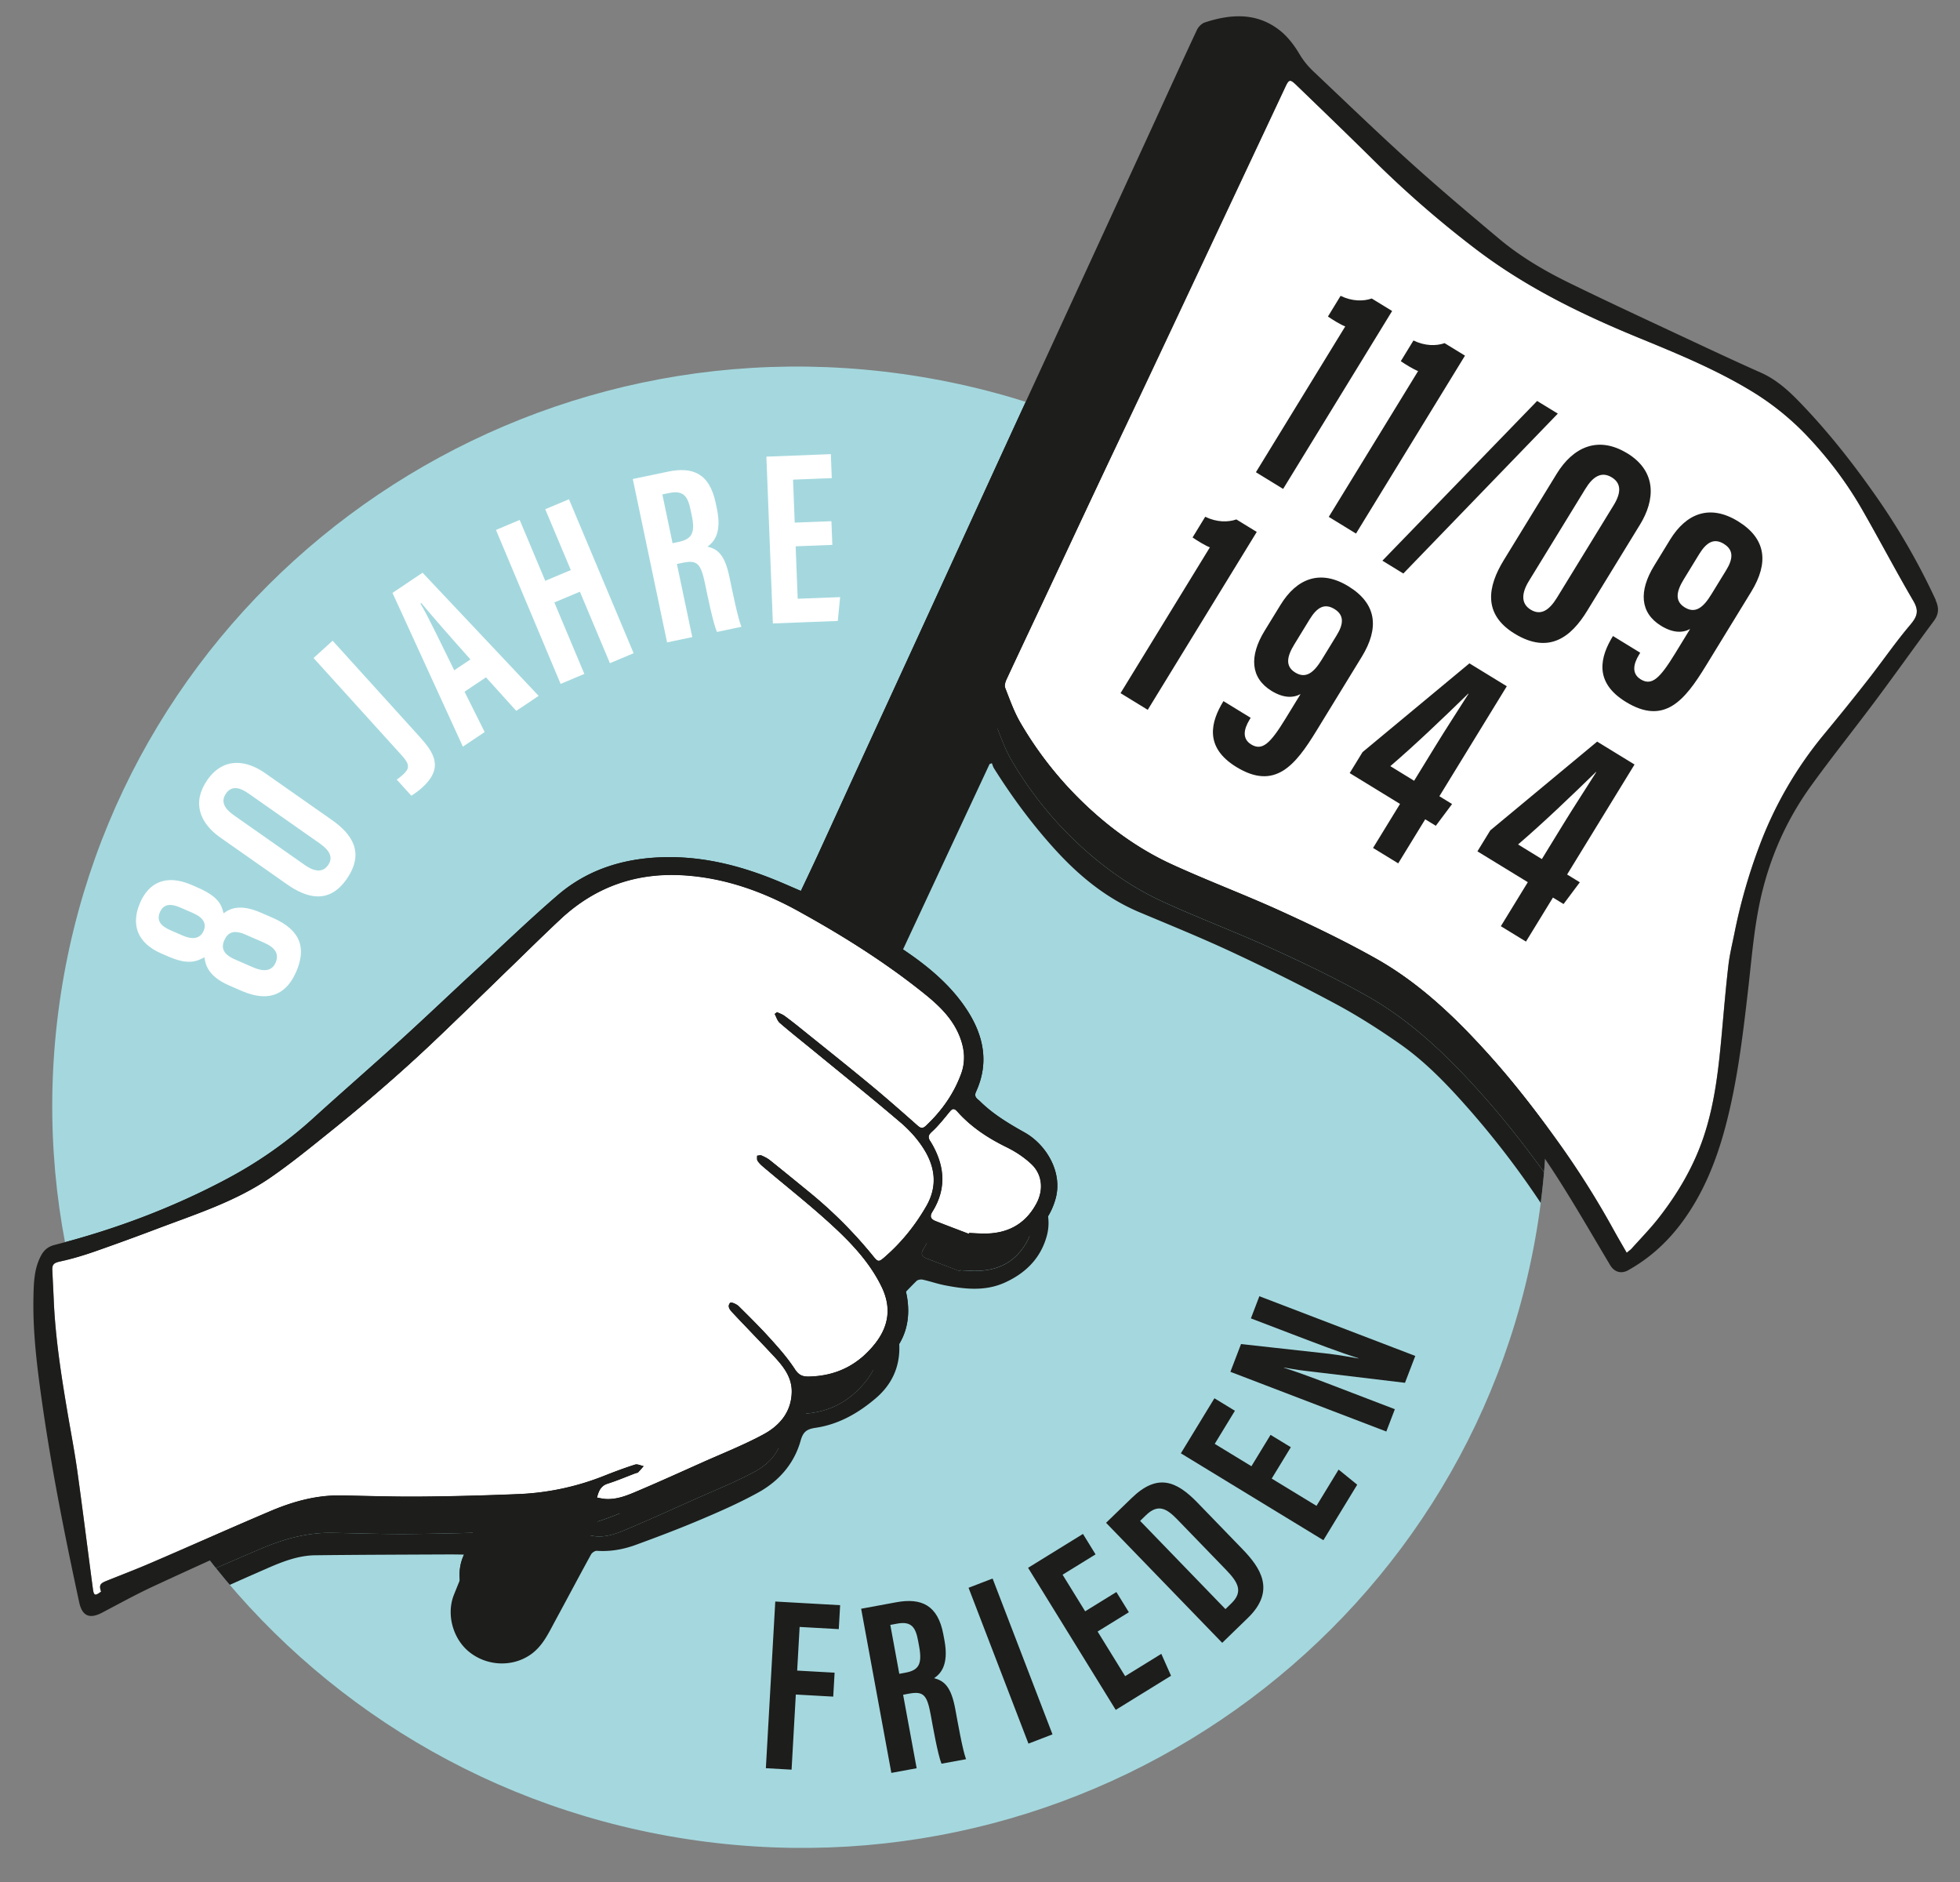 <svg xmlns="http://www.w3.org/2000/svg" xml:space="preserve" style="fill-rule:evenodd;clip-rule:evenodd;stroke-linejoin:round;stroke-miterlimit:2" viewBox="0 0 375 360">
  <rect x="0" y="0" width="375" height="360" fill="#808080" stroke="none"/>
  <path d="M133.26 352.06c78.2 10.99 150.42-42.9 161.31-120.36 10.89-77.47-43.68-149.17-121.88-160.16-78.2-10.99-150.42 42.9-161.31 120.36C.49 269.36 55.06 341.07 133.26 352.06Z" style="fill:#a4d8de;fill-rule:nonzero"/>
  <clipPath id="a">
    <path d="M133.26 352.06c78.2 10.99 150.42-42.9 161.31-120.36 10.89-77.47-43.68-149.17-121.88-160.16-78.2-10.99-150.42 42.9-161.31 120.36C.49 269.36 55.06 341.07 133.26 352.06Z"/>
  </clipPath>
  <g clip-path="url(#a)">
    <path d="M309.51 246.78c-.89-1.55-1.73-2.98-2.53-4.43-3.18-5.77-6.68-11.32-10.52-16.68-4.08-5.7-8.36-11.25-13.04-16.47-6.47-7.22-13.42-13.94-21.92-18.72-5.89-3.31-12-6.25-18.15-9.05-6.86-3.13-13.94-5.78-20.8-8.92-5.62-2.57-10.7-6.07-15.29-10.21a70.352 70.352 0 0 1-13.74-16.89c-1.23-2.1-2.04-4.44-2.94-6.72-.18-.45.06-1.15.29-1.65 2.41-5.18 4.86-10.35 7.29-15.52 3.45-7.35 6.89-14.71 10.36-22.06 3.37-7.14 6.77-14.26 10.13-21.4 6.38-13.54 12.75-27.09 19.12-40.64 2.14-4.54 4.27-9.08 6.4-13.62.7-1.49.89-1.57 2.12-.39 4.98 4.81 9.97 9.61 14.89 14.48 6.18 6.11 12.72 11.79 19.65 17.04 9.6 7.28 20.31 12.46 31.39 16.99 7.19 2.94 14.38 5.93 21.06 9.97 3.95 2.39 7.52 5.25 10.71 8.6 4.04 4.26 7.57 8.91 10.49 13.99 3.36 5.84 6.48 11.81 9.88 17.62 1.12 1.91.72 3-.62 4.58-2.84 3.35-5.33 6.99-8.04 10.45-2.78 3.56-5.62 7.07-8.5 10.55a74.185 74.185 0 0 0-12.28 21.2c-2.04 5.4-3.63 10.93-4.77 16.59-.42 2.1-.94 4.18-1.19 6.3-.5 4.29-.86 8.59-1.25 12.89-.62 6.8-1.33 13.58-3.54 20.09-1.92 5.66-4.93 10.74-8.6 15.43-1.58 2.01-3.38 3.85-5.09 5.76-.25.28-.57.49-.98.84h.01Zm-163.02-45.67c.32.58.51 1.32.98 1.72 2.12 1.83 4.32 3.56 6.49 5.34 5.57 4.57 11.19 9.07 16.67 13.75 1.72 1.47 3.3 3.24 4.49 5.16 2.11 3.44 2.54 7.06.37 10.82-2.15 3.72-4.79 6.98-8.03 9.78-1.06.92-1.22.85-2.12-.27a84.755 84.755 0 0 0-12.19-12.21c-2.5-2.04-5-4.09-7.53-6.11-.48-.38-1.05-.67-1.61-.91-.24-.1-.58.01-.88.03.02.33-.07.72.09.97.26.42.63.79 1.01 1.11 4.54 3.85 9.24 7.52 13.6 11.57 3.58 3.33 6.95 6.95 9.13 11.45 1.89 3.9 1.41 7.5-1.29 10.9-3.25 4.08-7.43 6.14-12.62 6.25-1.17.02-1.91-.26-2.64-1.38-1.32-2.04-2.95-3.91-4.59-5.72-1.98-2.2-4.08-4.29-6.19-6.36-.4-.39-1.43-.82-1.6-.66-.68.68-.09 1.38.41 1.91 2.61 2.78 5.28 5.51 7.88 8.3 1.82 1.95 3.51 4.03 3.45 6.91-.08 3.81-2.32 6.4-5.39 8.06-3.76 2.03-7.76 3.61-11.66 5.36-4.09 1.83-8.17 3.68-12.29 5.43-2 .85-4.02 1.73-6.28 1.58-.52-.04-1.03-.16-1.62-.25.33-1.28.73-2.25 2.07-2.67 1.81-.57 3.57-1.33 5.35-2.01.15-.05.34-.05.44-.15.37-.39.72-.8 1.07-1.2-.56-.11-1.18-.45-1.66-.3-2.04.65-4.04 1.41-6.03 2.19a49.69 49.69 0 0 1-16.26 3.45c-6.3.26-12.6.42-18.9.48-5.02.05-10.04-.13-15.06-.22-4.77-.08-9.26 1.18-13.58 3.02-7.63 3.24-15.2 6.62-22.82 9.9-2.82 1.22-5.7 2.31-8.55 3.45-1.17.47-1.37.85-.96 2.03-1.15.87-1.39.81-1.57-.56-1-7.48-1.93-14.98-2.97-22.46-.54-3.85-1.28-7.67-1.93-11.51-1.19-7.06-2.29-14.14-2.59-21.31-.08-1.9-.19-3.81-.27-5.71-.05-1.13.45-1.37 1.57-1.61 2.16-.47 4.3-1.11 6.39-1.83 4.15-1.45 8.29-2.96 12.4-4.52 7.32-2.76 14.82-5.17 21.34-9.65 3.88-2.67 7.54-5.65 11.21-8.6 3.58-2.87 7.11-5.82 10.58-8.84 3.23-2.81 6.41-5.68 9.51-8.62 4.97-4.72 9.86-9.52 14.78-14.28 3.16-3.06 6.29-6.16 9.5-9.15 6.72-6.25 14.66-8.98 23.84-8.33 7.79.55 14.92 3.14 21.65 6.85 8.46 4.66 16.64 9.79 24.18 15.87 2.84 2.29 5.42 4.8 6.74 8.35.84 2.27 1.02 4.56.18 6.85-1.42 3.87-3.75 7.14-6.75 9.95-.55.52-.94.53-1.56-.02-3.05-2.71-6.13-5.41-9.28-8.01-4.32-3.57-8.71-7.06-13.08-10.58a82.881 82.881 0 0 0-3.14-2.43c-.42-.31-.95-.47-1.42-.7-.15.12-.31.24-.46.36v-.01Z" style="fill:#1d1d1b;fill-rule:nonzero"/>
    <path d="M183.62 243.16c-2.14-.82-4.28-1.62-6.4-2.46-.83-.33-1.12-.86-.57-1.73 2.87-4.59 2.34-9.1-.38-13.53-.46-.76-.41-1.15.31-1.81 1.26-1.14 2.32-2.51 3.41-3.83.53-.65.86-.68 1.45-.02 2.62 2.96 5.85 5.07 9.39 6.8 1.72.84 3.39 1.94 4.78 3.25 2.11 1.99 2.33 4.96.96 7.52-2.18 4.06-5.67 5.81-10.17 5.75-.89-.01-1.78-.08-2.68-.12-.03.05-.06.11-.09.16l-.01.02Z" style="fill:#1d1d1b;fill-rule:nonzero"/>
    <path d="M368.65 121.94c-3.15-6.8-6.85-13.27-11.13-19.43-4.54-6.53-9.43-12.78-14.97-18.49-2.17-2.24-4.48-4.31-7.39-5.6-4.3-1.91-8.56-3.9-12.82-5.89-7.95-3.73-15.93-7.41-23.82-11.27-4.72-2.31-9.27-4.98-13.32-8.36-5.82-4.87-11.61-9.78-17.25-14.86-6.23-5.63-12.28-11.48-18.39-17.25-1.03-.98-1.91-2.05-2.66-3.32-.99-1.67-2.25-3.33-3.76-4.52-4.39-3.44-9.34-3.14-14.32-1.51-.61.2-1.25.85-1.53 1.46-2.97 6.34-5.86 12.71-8.78 19.07-5.83 12.68-11.66 25.36-17.5 38.03-3.28 7.14-6.58 14.26-9.86 21.4-5.58 12.15-11.14 24.32-16.72 36.47-3.81 8.3-7.64 16.6-11.45 24.9-2.72 5.93-5.43 11.88-8.16 17.81-1.07 2.32-2.17 4.62-3.29 6.99-1.47-.63-2.85-1.24-4.24-1.82-6.78-2.83-13.79-4.69-21.19-4.64-7.83.05-15.07 2.1-21.08 7.26-5.4 4.64-10.53 9.6-15.76 14.43-4.71 4.36-9.36 8.79-14.11 13.11-5.62 5.11-11.35 10.09-16.97 15.19-4.99 4.53-10.46 8.35-16.39 11.51-10.49 5.59-21.55 9.73-33.06 12.68-1.15.3-1.93.89-2.5 1.9-1.41 2.52-1.47 5.3-1.53 8.06-.14 6.43.62 12.81 1.51 19.16 1.84 13.18 4.43 26.22 7.24 39.22.58 2.67 2 3.25 4.42 1.98 3.31-1.74 6.59-3.55 9.97-5.11 7.73-3.58 15.49-7.1 23.3-10.51 2.91-1.27 5.94-2.46 9.19-2.49 8.56-.1 17.11-.12 25.67-.16 1.26 0 2.51.03 3.97.05-1.11 2.73-2.14 5.2-3.13 7.69-1.47 3.69-.21 8.37 2.92 10.9 3.36 2.71 8.1 2.93 11.56.65 2.45-1.61 3.58-4.15 4.89-6.56 2.3-4.23 4.55-8.5 6.87-12.72.19-.35.75-.72 1.12-.7 2.58.18 5.07-.27 7.45-1.14 4.24-1.55 8.46-3.15 12.62-4.92 3.68-1.56 7.36-3.19 10.85-5.12 3.93-2.18 6.83-5.5 8.06-9.88.49-1.76 1.21-2.23 2.92-2.48 4.38-.65 8.16-2.82 11.48-5.66 2.94-2.51 4.54-5.79 4.49-9.75-.03-2.25-.51-4.4-1.49-6.43-.32-.66-.22-1.11.29-1.63 1.51-1.51 2.95-3.1 4.48-4.6.25-.25.82-.34 1.19-.26 1.41.31 2.77.79 4.18 1.07 3.9.76 7.79 1.2 11.58-.53 3.96-1.81 6.81-4.64 7.98-8.91 1.41-5.12-1.88-10.38-5.92-12.63-3.07-1.71-6.06-3.51-8.57-5.99-.47-.46-1.21-.79-.74-1.81 2.47-5.38 1.53-10.48-1.52-15.32-2.66-4.21-6.28-7.51-10.28-10.4-1.12-.81-2.27-1.57-3.41-2.36 6.53-13.99 13.01-27.87 19.49-41.74.15-.06.3-.11.44-.17.13.32.22.68.4.97 3.36 5.35 7.09 10.42 11.32 15.13 4.71 5.24 9.99 9.67 16.57 12.43 5.98 2.51 12 4.96 17.88 7.71 6.65 3.11 13.24 6.38 19.71 9.86 4.2 2.26 8.25 4.85 12.17 7.59 4.84 3.38 8.92 7.62 12.83 12.04 5.89 6.66 11.23 13.75 15.99 21.26 3.38 5.32 6.52 10.8 9.76 16.21.77 1.28 2.08 1.68 3.4.95 3.97-2.21 7.29-5.18 10.03-8.79 4.26-5.61 6.83-12.03 8.62-18.76 2.26-8.53 3.3-17.29 4.31-26.05.76-6.57 1.22-13.18 2.92-19.64 1.86-7.1 4.91-13.61 9.19-19.51 4.04-5.58 8.34-10.95 12.46-16.47 3.7-4.96 7.28-10.01 10.98-14.98 1-1.34 1-2.57.33-4.01l.01.01ZM176.27 225.45c-.46-.76-.41-1.15.31-1.81 1.26-1.14 2.32-2.51 3.41-3.83.53-.65.86-.68 1.45-.02 2.62 2.96 5.85 5.07 9.39 6.8 1.72.84 3.39 1.94 4.78 3.25 2.11 1.99 2.33 4.96.96 7.52-2.18 4.06-5.67 5.81-10.17 5.75-.89-.01-1.78-.08-2.68-.12-.03.05-.06.11-.09.16-2.13-.82-4.28-1.62-6.4-2.46-.83-.33-1.12-.86-.57-1.73 2.87-4.59 2.34-9.1-.38-13.53l-.01.02Zm-1.02-28.11c2.84 2.29 5.42 4.8 6.74 8.35.84 2.27 1.02 4.56.18 6.85-1.42 3.87-3.75 7.14-6.75 9.95-.55.52-.94.53-1.56-.02-3.06-2.71-6.13-5.41-9.28-8.01-4.32-3.57-8.71-7.06-13.08-10.58a82.881 82.881 0 0 0-3.14-2.43c-.42-.31-.95-.47-1.42-.7-.15.12-.31.24-.46.36.32.58.51 1.32.98 1.72 2.12 1.83 4.32 3.56 6.49 5.34 5.57 4.57 11.19 9.07 16.67 13.75 1.72 1.47 3.3 3.24 4.49 5.16 2.11 3.44 2.54 7.06.37 10.82-2.15 3.72-4.79 6.98-8.03 9.78-1.06.92-1.22.85-2.12-.27a84.755 84.755 0 0 0-12.19-12.21c-2.5-2.04-5-4.09-7.53-6.11-.48-.38-1.05-.67-1.61-.91-.24-.1-.58.01-.88.03.02.33-.07.72.09.97.26.42.63.79 1.01 1.11 4.54 3.85 9.24 7.52 13.6 11.57 3.58 3.33 6.95 6.95 9.13 11.45 1.89 3.9 1.41 7.5-1.29 10.9-3.25 4.08-7.43 6.14-12.62 6.25-1.17.02-1.91-.26-2.64-1.38-1.32-2.04-2.95-3.91-4.59-5.72-1.98-2.2-4.08-4.29-6.19-6.36-.4-.39-1.43-.82-1.6-.66-.68.68-.09 1.38.41 1.91 2.61 2.78 5.28 5.51 7.88 8.3 1.82 1.95 3.51 4.03 3.45 6.91-.08 3.81-2.32 6.4-5.39 8.06-3.76 2.03-7.76 3.61-11.66 5.36-4.09 1.83-8.17 3.68-12.29 5.43-2 .85-4.02 1.73-6.28 1.58-.52-.04-1.03-.16-1.62-.25.33-1.28.73-2.25 2.07-2.67 1.81-.57 3.57-1.33 5.35-2.01.15-.05.34-.05.44-.15.37-.39.72-.8 1.07-1.2-.56-.11-1.18-.45-1.66-.3-2.04.65-4.04 1.41-6.03 2.19a49.69 49.69 0 0 1-16.26 3.45c-6.3.26-12.6.42-18.9.48-5.02.05-10.04-.13-15.06-.22-4.77-.08-9.26 1.18-13.58 3.02-7.63 3.24-15.2 6.62-22.82 9.9-2.82 1.22-5.7 2.31-8.55 3.45-1.17.47-1.37.85-.96 2.03-1.15.87-1.39.81-1.57-.56-1-7.48-1.93-14.98-2.97-22.46-.54-3.85-1.28-7.67-1.93-11.51-1.19-7.06-2.29-14.14-2.59-21.31-.08-1.9-.19-3.81-.27-5.71-.05-1.13.45-1.37 1.57-1.61 2.16-.47 4.3-1.11 6.39-1.83 4.15-1.45 8.29-2.96 12.4-4.52 7.32-2.76 14.82-5.17 21.34-9.65 3.88-2.67 7.54-5.65 11.21-8.6 3.58-2.87 7.11-5.82 10.58-8.84 3.23-2.81 6.41-5.68 9.51-8.62 4.97-4.72 9.86-9.52 14.78-14.28 3.16-3.06 6.29-6.16 9.5-9.15 6.72-6.25 14.66-8.98 23.84-8.33 7.79.55 14.92 3.14 21.65 6.85 8.46 4.66 16.64 9.79 24.18 15.87v-.01Zm188.51-70.65c-2.84 3.35-5.33 6.99-8.04 10.45-2.78 3.56-5.62 7.07-8.5 10.55a74.185 74.185 0 0 0-12.28 21.2c-2.04 5.4-3.63 10.93-4.77 16.59-.42 2.1-.94 4.18-1.19 6.3-.5 4.29-.86 8.59-1.25 12.89-.62 6.8-1.33 13.58-3.54 20.09-1.92 5.66-4.93 10.74-8.6 15.43-1.58 2.01-3.38 3.85-5.09 5.76-.25.28-.57.49-.98.84-.89-1.55-1.73-2.98-2.53-4.43-3.18-5.77-6.68-11.32-10.52-16.68-4.08-5.7-8.36-11.25-13.04-16.47-6.47-7.22-13.42-13.94-21.92-18.72-5.89-3.31-12-6.25-18.15-9.05-6.86-3.13-13.94-5.78-20.8-8.92-5.62-2.57-10.7-6.07-15.29-10.21a70.352 70.352 0 0 1-13.74-16.89c-1.23-2.1-2.04-4.44-2.94-6.72-.18-.45.06-1.15.29-1.65 2.41-5.18 4.86-10.35 7.29-15.52 3.45-7.35 6.89-14.71 10.36-22.06 3.37-7.14 6.77-14.26 10.13-21.4 6.38-13.54 12.75-27.09 19.12-40.64 2.14-4.54 4.27-9.08 6.4-13.62.7-1.49.89-1.57 2.12-.39 4.98 4.81 9.97 9.61 14.89 14.48 6.18 6.11 12.72 11.79 19.65 17.04 9.6 7.28 20.31 12.46 31.39 16.99 7.19 2.94 14.38 5.93 21.06 9.97 3.95 2.39 7.53 5.25 10.71 8.6 4.04 4.26 7.57 8.91 10.49 13.99 3.36 5.84 6.48 11.81 9.88 17.62 1.12 1.91.72 3-.62 4.58h.01Z" style="fill:#1d1d1b;fill-rule:nonzero"/>
    <path d="M311.23 239.63c-.89-1.55-1.73-2.98-2.53-4.43-3.18-5.77-6.68-11.32-10.52-16.68-4.08-5.7-8.36-11.25-13.03-16.47-6.47-7.22-13.42-13.94-21.92-18.72-5.89-3.31-12-6.25-18.15-9.05-6.86-3.13-13.94-5.78-20.8-8.92-5.62-2.57-10.7-6.07-15.29-10.21a70.352 70.352 0 0 1-13.74-16.89c-1.23-2.1-2.05-4.45-2.94-6.72-.18-.45.06-1.15.29-1.65 2.41-5.18 4.86-10.35 7.29-15.52 3.46-7.35 6.89-14.71 10.36-22.06 3.36-7.14 6.77-14.26 10.13-21.4 6.38-13.54 12.75-27.09 19.12-40.64 2.14-4.54 4.27-9.08 6.4-13.62.7-1.49.89-1.57 2.12-.39 4.98 4.81 9.97 9.61 14.89 14.48 6.18 6.11 12.72 11.79 19.64 17.04 9.6 7.28 20.31 12.46 31.39 16.99 7.19 2.95 14.38 5.93 21.06 9.97 3.95 2.39 7.52 5.25 10.71 8.6 4.04 4.26 7.57 8.91 10.49 13.99 3.36 5.84 6.47 11.81 9.88 17.62 1.12 1.91.72 3-.62 4.58-2.84 3.35-5.33 6.99-8.04 10.45-2.78 3.56-5.62 7.07-8.5 10.55a74.185 74.185 0 0 0-12.28 21.2c-2.04 5.4-3.63 10.93-4.77 16.59-.42 2.1-.94 4.19-1.19 6.3-.5 4.29-.86 8.59-1.25 12.89-.62 6.8-1.33 13.58-3.54 20.09-1.92 5.66-4.93 10.74-8.6 15.43-1.58 2.01-3.38 3.85-5.09 5.76-.25.28-.57.49-.98.84h.01Zm-163.02-45.67c.32.58.51 1.32.98 1.72 2.12 1.83 4.32 3.56 6.49 5.34 5.57 4.57 11.19 9.07 16.67 13.75 1.72 1.47 3.3 3.24 4.48 5.16 2.11 3.44 2.54 7.06.37 10.82-2.15 3.72-4.79 6.98-8.03 9.78-1.06.92-1.21.85-2.12-.27a84.755 84.755 0 0 0-12.19-12.21c-2.5-2.04-5-4.09-7.53-6.11-.48-.38-1.05-.67-1.61-.91-.24-.11-.58.01-.88.03.02.33-.07.72.09.97.25.42.63.79 1.01 1.11 4.54 3.85 9.24 7.52 13.6 11.57 3.58 3.33 6.95 6.95 9.13 11.45 1.89 3.9 1.41 7.5-1.29 10.9-3.25 4.08-7.43 6.14-12.63 6.25-1.17.02-1.91-.26-2.64-1.38-1.32-2.04-2.95-3.91-4.59-5.72-1.98-2.2-4.08-4.29-6.19-6.37-.4-.39-1.43-.82-1.6-.66-.68.68-.09 1.38.41 1.91 2.61 2.78 5.28 5.51 7.88 8.3 1.82 1.95 3.51 4.03 3.45 6.91-.08 3.81-2.32 6.4-5.39 8.06-3.76 2.03-7.76 3.61-11.66 5.35-4.09 1.83-8.17 3.68-12.29 5.43-1.99.85-4.02 1.73-6.28 1.58-.52-.03-1.03-.16-1.62-.25.33-1.29.73-2.25 2.06-2.67 1.82-.57 3.57-1.33 5.36-2 .14-.05.34-.05.44-.15.37-.39.72-.8 1.07-1.2-.56-.11-1.18-.45-1.66-.3-2.04.65-4.04 1.4-6.03 2.19a49.69 49.69 0 0 1-16.26 3.45c-6.3.26-12.6.43-18.9.48-5.02.04-10.04-.13-15.06-.22-4.77-.08-9.26 1.18-13.58 3.02-7.63 3.24-15.2 6.63-22.82 9.9-2.82 1.22-5.7 2.31-8.55 3.46-1.17.47-1.37.85-.96 2.02-1.15.87-1.39.81-1.57-.56-1-7.49-1.93-14.98-2.97-22.46-.54-3.85-1.28-7.67-1.93-11.51-1.19-7.06-2.29-14.14-2.59-21.31-.08-1.9-.19-3.81-.27-5.71-.05-1.13.45-1.37 1.57-1.61 2.16-.47 4.3-1.11 6.39-1.83 4.15-1.45 8.29-2.96 12.4-4.52 7.32-2.76 14.82-5.17 21.34-9.65 3.88-2.67 7.54-5.65 11.21-8.6 3.58-2.87 7.11-5.82 10.58-8.84 3.23-2.8 6.41-5.68 9.51-8.62 4.97-4.72 9.86-9.52 14.78-14.28 3.16-3.06 6.29-6.15 9.5-9.15 6.72-6.25 14.66-8.98 23.84-8.33 7.79.55 14.92 3.14 21.65 6.85 8.46 4.66 16.64 9.79 24.18 15.87 2.84 2.29 5.42 4.8 6.74 8.35.84 2.27 1.02 4.56.18 6.85-1.42 3.87-3.75 7.14-6.75 9.95-.55.52-.94.53-1.56-.02-3.06-2.71-6.13-5.41-9.28-8.01-4.32-3.57-8.71-7.06-13.08-10.58a82.881 82.881 0 0 0-3.14-2.43c-.42-.3-.95-.47-1.42-.7-.15.12-.31.24-.46.36h.02Z" style="fill:#fff;fill-rule:nonzero"/>
    <path d="M185.34 236.02c-2.14-.82-4.28-1.62-6.4-2.46-.83-.33-1.12-.86-.57-1.73 2.87-4.58 2.34-9.1-.38-13.53-.46-.76-.41-1.15.31-1.81 1.26-1.14 2.32-2.51 3.41-3.83.53-.65.86-.68 1.45-.02 2.62 2.95 5.85 5.07 9.39 6.8 1.72.84 3.39 1.94 4.78 3.25 2.11 1.99 2.33 4.97.96 7.52-2.18 4.06-5.67 5.81-10.17 5.75-.89-.01-1.78-.08-2.68-.12-.03.06-.06.11-.08.16l-.02.02Z" style="fill:#fff;fill-rule:nonzero"/>
    <path d="M370.37 114.79c-3.15-6.8-6.85-13.27-11.13-19.43-4.54-6.53-9.43-12.77-14.97-18.49-2.17-2.24-4.48-4.31-7.4-5.6-4.3-1.91-8.56-3.9-12.82-5.89-7.95-3.73-15.93-7.41-23.82-11.27-4.72-2.31-9.27-4.98-13.32-8.36-5.82-4.87-11.62-9.78-17.25-14.86-6.23-5.63-12.28-11.48-18.39-17.25-1.03-.98-1.91-2.05-2.66-3.32-.99-1.67-2.25-3.33-3.77-4.52-4.39-3.44-9.34-3.14-14.32-1.51-.61.2-1.25.85-1.53 1.46-2.97 6.34-5.86 12.71-8.78 19.07-5.83 12.68-11.66 25.36-17.5 38.03-3.28 7.14-6.58 14.26-9.86 21.4-5.58 12.15-11.14 24.32-16.72 36.47-3.81 8.3-7.64 16.6-11.45 24.9-2.73 5.93-5.43 11.88-8.16 17.81-1.07 2.32-2.17 4.63-3.29 6.99-1.47-.63-2.85-1.24-4.24-1.82-6.78-2.83-13.79-4.69-21.19-4.64-7.83.05-15.07 2.1-21.08 7.26-5.4 4.64-10.53 9.6-15.76 14.43-4.71 4.36-9.36 8.79-14.11 13.12-5.62 5.11-11.35 10.09-16.97 15.19-4.99 4.53-10.46 8.35-16.39 11.51-10.49 5.59-21.55 9.73-33.06 12.68-1.15.3-1.93.89-2.5 1.9-1.41 2.52-1.47 5.3-1.53 8.06-.14 6.43.62 12.81 1.51 19.17 1.84 13.18 4.43 26.22 7.24 39.22.58 2.67 2 3.25 4.42 1.97 3.31-1.74 6.59-3.55 9.97-5.11 7.73-3.58 15.49-7.1 23.3-10.5 2.91-1.27 5.94-2.46 9.19-2.5 8.56-.1 17.11-.12 25.67-.16 1.26 0 2.51.03 3.97.05-1.11 2.73-2.14 5.2-3.13 7.69-1.47 3.69-.21 8.37 2.92 10.9 3.36 2.71 8.1 2.93 11.56.65 2.45-1.61 3.58-4.15 4.89-6.56 2.3-4.23 4.55-8.49 6.87-12.72.19-.35.75-.73 1.12-.7 2.58.18 5.07-.27 7.45-1.14 4.24-1.55 8.46-3.15 12.61-4.92 3.68-1.56 7.36-3.19 10.85-5.12 3.93-2.18 6.83-5.5 8.06-9.88.5-1.76 1.21-2.23 2.92-2.48 4.38-.65 8.16-2.82 11.48-5.66 2.94-2.51 4.54-5.79 4.49-9.75-.03-2.25-.51-4.4-1.49-6.43-.32-.66-.22-1.11.29-1.63 1.51-1.51 2.95-3.1 4.48-4.6.25-.25.82-.34 1.19-.26 1.41.31 2.77.79 4.18 1.07 3.89.76 7.79 1.2 11.58-.53 3.96-1.81 6.81-4.65 7.98-8.91 1.4-5.12-1.88-10.37-5.92-12.63-3.07-1.72-6.06-3.51-8.57-5.99-.47-.46-1.21-.79-.74-1.81 2.47-5.38 1.53-10.48-1.52-15.32-2.66-4.21-6.28-7.5-10.28-10.4-1.12-.81-2.27-1.57-3.41-2.36 6.53-13.99 13.01-27.86 19.49-41.74.15-.06.3-.11.44-.17.13.33.22.68.4.97 3.36 5.35 7.09 10.42 11.32 15.13 4.71 5.24 9.99 9.67 16.57 12.43 5.98 2.51 12 4.96 17.88 7.71 6.65 3.11 13.24 6.38 19.71 9.86 4.2 2.26 8.25 4.85 12.17 7.59 4.84 3.38 8.92 7.62 12.83 12.04a167.775 167.775 0 0 1 15.99 21.26c3.38 5.32 6.52 10.8 9.76 16.21.77 1.28 2.08 1.68 3.4.95 3.97-2.21 7.28-5.17 10.03-8.79 4.26-5.61 6.84-12.03 8.62-18.76 2.26-8.53 3.3-17.29 4.31-26.05.76-6.57 1.22-13.18 2.92-19.64 1.86-7.1 4.91-13.61 9.19-19.51 4.03-5.58 8.35-10.95 12.46-16.47 3.7-4.96 7.28-10.01 10.97-14.98 1-1.34 1-2.57.33-4.01h.05ZM177.99 218.3c-.46-.76-.41-1.15.31-1.81 1.26-1.14 2.32-2.51 3.41-3.83.53-.65.86-.68 1.45-.02 2.62 2.95 5.85 5.07 9.39 6.8 1.72.84 3.39 1.94 4.78 3.25 2.11 2 2.33 4.97.96 7.52-2.18 4.06-5.67 5.81-10.17 5.75-.89-.01-1.78-.08-2.68-.12-.03.06-.06.11-.08.16-2.14-.82-4.28-1.62-6.4-2.46-.83-.33-1.12-.86-.57-1.73 2.87-4.58 2.34-9.1-.38-13.53l-.02.02Zm-1.02-28.11c2.84 2.29 5.42 4.8 6.74 8.35.84 2.27 1.02 4.56.18 6.85-1.42 3.87-3.75 7.14-6.74 9.95-.56.52-.94.53-1.56-.02-3.06-2.71-6.13-5.41-9.28-8.01-4.32-3.57-8.71-7.06-13.08-10.58a82.881 82.881 0 0 0-3.14-2.43c-.42-.3-.95-.47-1.42-.7-.15.12-.31.24-.46.36.32.58.51 1.32.98 1.72 2.12 1.83 4.32 3.56 6.49 5.34 5.57 4.57 11.19 9.07 16.67 13.75 1.72 1.47 3.3 3.24 4.48 5.16 2.11 3.44 2.54 7.06.37 10.82-2.15 3.72-4.79 6.98-8.03 9.78-1.06.92-1.21.85-2.12-.27a84.755 84.755 0 0 0-12.19-12.21c-2.5-2.04-5-4.09-7.53-6.11-.48-.38-1.05-.67-1.61-.91-.24-.11-.58.01-.88.03.02.33-.07.72.09.97.25.42.63.79 1.01 1.11 4.54 3.85 9.24 7.52 13.6 11.57 3.58 3.33 6.95 6.95 9.13 11.45 1.89 3.9 1.41 7.5-1.29 10.9-3.25 4.08-7.43 6.14-12.63 6.25-1.17.02-1.91-.26-2.64-1.38-1.32-2.04-2.95-3.91-4.59-5.72-1.98-2.2-4.08-4.29-6.19-6.37-.4-.39-1.43-.82-1.6-.66-.68.68-.09 1.38.41 1.91 2.61 2.78 5.28 5.51 7.88 8.3 1.82 1.95 3.51 4.03 3.45 6.91-.08 3.81-2.32 6.4-5.39 8.06-3.76 2.03-7.76 3.61-11.66 5.35-4.09 1.83-8.17 3.68-12.29 5.43-1.99.85-4.02 1.73-6.28 1.58-.52-.03-1.03-.16-1.62-.25.33-1.29.73-2.25 2.06-2.67 1.82-.57 3.57-1.33 5.36-2 .14-.05.34-.05.44-.15.37-.39.72-.8 1.07-1.2-.56-.11-1.18-.45-1.66-.3-2.04.65-4.04 1.4-6.03 2.19a49.69 49.69 0 0 1-16.26 3.45c-6.3.26-12.6.43-18.9.48-5.02.04-10.04-.13-15.06-.22-4.77-.08-9.26 1.18-13.58 3.02-7.63 3.24-15.2 6.63-22.82 9.9-2.82 1.22-5.7 2.31-8.55 3.46-1.17.47-1.37.85-.96 2.02-1.15.87-1.39.81-1.57-.56-1-7.49-1.93-14.98-2.97-22.46-.54-3.85-1.28-7.67-1.93-11.51-1.19-7.06-2.29-14.14-2.59-21.31-.08-1.9-.19-3.81-.27-5.71-.05-1.13.45-1.37 1.57-1.61 2.16-.47 4.3-1.11 6.39-1.83 4.15-1.45 8.29-2.96 12.4-4.52 7.32-2.76 14.82-5.17 21.34-9.65 3.88-2.67 7.54-5.65 11.21-8.6 3.58-2.87 7.11-5.82 10.58-8.84 3.23-2.8 6.41-5.68 9.51-8.62 4.97-4.72 9.86-9.52 14.78-14.28 3.16-3.06 6.29-6.15 9.5-9.15 6.72-6.25 14.66-8.98 23.85-8.33 7.79.55 14.92 3.14 21.65 6.85 8.46 4.66 16.64 9.79 24.18 15.87Zm188.51-70.65c-2.84 3.35-5.33 6.99-8.04 10.45-2.78 3.56-5.62 7.07-8.5 10.55a74.185 74.185 0 0 0-12.28 21.2c-2.04 5.4-3.63 10.93-4.77 16.59-.42 2.1-.94 4.19-1.19 6.3-.5 4.29-.86 8.59-1.25 12.89-.62 6.8-1.33 13.58-3.54 20.09-1.92 5.66-4.93 10.74-8.6 15.43-1.58 2.01-3.38 3.85-5.09 5.76-.25.28-.57.49-.98.84-.89-1.55-1.73-2.98-2.53-4.43-3.18-5.77-6.68-11.32-10.52-16.68-4.08-5.7-8.36-11.25-13.03-16.47-6.47-7.22-13.42-13.94-21.92-18.72-5.89-3.31-12-6.25-18.15-9.05-6.86-3.13-13.94-5.78-20.8-8.92-5.62-2.57-10.7-6.07-15.29-10.21a70.48 70.48 0 0 1-13.74-16.88c-1.23-2.1-2.05-4.45-2.94-6.72-.18-.45.06-1.15.29-1.65 2.41-5.18 4.86-10.35 7.29-15.52 3.46-7.35 6.89-14.71 10.36-22.06 3.36-7.14 6.77-14.26 10.13-21.4 6.38-13.54 12.75-27.09 19.12-40.64 2.14-4.54 4.27-9.08 6.4-13.62.7-1.49.89-1.57 2.12-.39 4.98 4.81 9.97 9.61 14.89 14.48 6.18 6.11 12.72 11.79 19.64 17.04 9.6 7.28 20.31 12.46 31.39 16.99 7.19 2.95 14.38 5.93 21.06 9.97 3.95 2.39 7.52 5.25 10.71 8.6 4.04 4.26 7.57 8.91 10.49 13.99 3.36 5.84 6.48 11.81 9.88 17.62 1.12 1.91.72 3-.62 4.58l.01-.01Z" style="fill:#1d1d1b;fill-rule:nonzero"/>
  </g>
  <path d="M311.23 239.63c-.89-1.55-1.73-2.98-2.53-4.43-3.18-5.77-6.68-11.32-10.52-16.68-4.08-5.7-8.36-11.25-13.03-16.47-6.47-7.22-13.42-13.94-21.92-18.72-5.89-3.31-12-6.25-18.15-9.05-6.86-3.13-13.94-5.78-20.8-8.92-5.62-2.57-10.7-6.07-15.29-10.21a70.352 70.352 0 0 1-13.74-16.89c-1.23-2.1-2.05-4.45-2.94-6.72-.18-.45.06-1.15.29-1.65 2.41-5.18 4.86-10.35 7.29-15.52 3.46-7.35 6.89-14.71 10.36-22.06 3.36-7.14 6.77-14.26 10.13-21.4 6.38-13.54 12.75-27.09 19.12-40.64 2.14-4.54 4.27-9.08 6.4-13.62.7-1.49.89-1.57 2.12-.39 4.98 4.81 9.97 9.61 14.89 14.48 6.18 6.11 12.72 11.79 19.64 17.04 9.6 7.28 20.31 12.46 31.39 16.99 7.19 2.95 14.38 5.93 21.06 9.97 3.95 2.39 7.52 5.25 10.71 8.6 4.04 4.26 7.57 8.91 10.49 13.99 3.36 5.84 6.47 11.81 9.88 17.62 1.12 1.91.72 3-.62 4.58-2.84 3.35-5.33 6.99-8.04 10.45-2.78 3.56-5.62 7.07-8.5 10.55a74.185 74.185 0 0 0-12.28 21.2c-2.04 5.4-3.63 10.93-4.77 16.59-.42 2.1-.94 4.19-1.19 6.3-.5 4.29-.86 8.59-1.25 12.89-.62 6.8-1.33 13.58-3.54 20.09-1.92 5.66-4.93 10.74-8.6 15.43-1.58 2.01-3.38 3.85-5.09 5.76-.25.28-.57.49-.98.84h.01Zm-163.02-45.67c.32.58.51 1.32.98 1.72 2.12 1.83 4.32 3.56 6.49 5.34 5.57 4.57 11.19 9.07 16.67 13.75 1.72 1.47 3.3 3.24 4.48 5.16 2.11 3.44 2.54 7.06.37 10.82-2.15 3.72-4.79 6.98-8.03 9.78-1.06.92-1.21.85-2.12-.27a84.755 84.755 0 0 0-12.19-12.21c-2.5-2.04-5-4.09-7.53-6.11-.48-.38-1.05-.67-1.61-.91-.24-.11-.58.01-.88.03.02.33-.07.72.09.97.25.42.63.79 1.01 1.11 4.54 3.85 9.24 7.52 13.6 11.57 3.58 3.33 6.95 6.95 9.13 11.45 1.89 3.9 1.41 7.5-1.29 10.9-3.25 4.08-7.43 6.14-12.63 6.25-1.17.02-1.91-.26-2.64-1.38-1.32-2.04-2.95-3.91-4.59-5.72-1.98-2.2-4.08-4.29-6.19-6.37-.4-.39-1.43-.82-1.6-.66-.68.68-.09 1.38.41 1.91 2.61 2.78 5.28 5.51 7.88 8.3 1.82 1.95 3.51 4.03 3.45 6.91-.08 3.81-2.32 6.4-5.39 8.06-3.76 2.03-7.76 3.61-11.66 5.35-4.09 1.83-8.17 3.68-12.29 5.43-1.99.85-4.02 1.73-6.28 1.58-.52-.03-1.03-.16-1.62-.25.33-1.29.73-2.25 2.06-2.67 1.82-.57 3.57-1.33 5.36-2 .14-.05.34-.05.44-.15.37-.39.72-.8 1.07-1.2-.56-.11-1.18-.45-1.66-.3-2.04.65-4.04 1.4-6.03 2.19a49.69 49.69 0 0 1-16.26 3.45c-6.3.26-12.6.43-18.9.48-5.02.04-10.04-.13-15.06-.22-4.77-.08-9.26 1.18-13.58 3.02-7.63 3.24-15.2 6.63-22.82 9.9-2.82 1.22-5.7 2.31-8.55 3.46-1.17.47-1.37.85-.96 2.02-1.15.87-1.39.81-1.57-.56-1-7.49-1.93-14.98-2.97-22.46-.54-3.85-1.28-7.67-1.93-11.51-1.19-7.06-2.29-14.14-2.59-21.31-.08-1.9-.19-3.81-.27-5.71-.05-1.13.45-1.37 1.57-1.61 2.16-.47 4.3-1.11 6.39-1.83 4.15-1.45 8.29-2.96 12.4-4.52 7.32-2.76 14.82-5.17 21.34-9.65 3.88-2.67 7.54-5.65 11.21-8.6 3.58-2.87 7.11-5.82 10.58-8.84 3.23-2.8 6.41-5.68 9.51-8.62 4.97-4.72 9.86-9.52 14.78-14.28 3.16-3.06 6.29-6.15 9.5-9.15 6.72-6.25 14.66-8.98 23.84-8.33 7.79.55 14.92 3.14 21.65 6.85 8.46 4.66 16.64 9.79 24.18 15.87 2.84 2.29 5.42 4.8 6.74 8.35.84 2.27 1.02 4.56.18 6.85-1.42 3.87-3.75 7.14-6.75 9.95-.55.52-.94.53-1.56-.02-3.06-2.71-6.13-5.41-9.28-8.01-4.32-3.57-8.71-7.06-13.08-10.58a82.881 82.881 0 0 0-3.14-2.43c-.42-.3-.95-.47-1.42-.7-.15.12-.31.24-.46.36h.02Z" style="fill:#fff;fill-rule:nonzero"/>
  <path d="M185.34 236.02c-2.14-.82-4.28-1.62-6.4-2.46-.83-.33-1.12-.86-.57-1.73 2.87-4.58 2.34-9.1-.38-13.53-.46-.76-.41-1.15.31-1.81 1.26-1.14 2.32-2.51 3.41-3.83.53-.65.86-.68 1.45-.02 2.62 2.95 5.85 5.07 9.39 6.8 1.72.84 3.39 1.94 4.78 3.25 2.11 1.99 2.33 4.97.96 7.52-2.18 4.06-5.67 5.81-10.17 5.75-.89-.01-1.78-.08-2.68-.12-.03.06-.06.11-.08.16l-.02.02Z" style="fill:#fff;fill-rule:nonzero"/>
  <path d="M370.37 114.79c-3.15-6.8-6.85-13.27-11.13-19.43-4.54-6.53-9.43-12.77-14.97-18.49-2.17-2.24-4.48-4.31-7.4-5.6-4.3-1.91-8.56-3.9-12.82-5.89-7.95-3.73-15.93-7.41-23.82-11.27-4.72-2.31-9.27-4.98-13.32-8.36-5.82-4.87-11.62-9.78-17.25-14.86-6.23-5.63-12.28-11.48-18.39-17.25-1.03-.98-1.91-2.05-2.66-3.32-.99-1.67-2.25-3.33-3.77-4.52-4.39-3.44-9.34-3.14-14.32-1.51-.61.2-1.25.85-1.53 1.46-2.97 6.34-5.86 12.71-8.78 19.07-5.83 12.68-11.66 25.36-17.5 38.03-3.28 7.14-6.58 14.26-9.86 21.4-5.58 12.15-11.14 24.32-16.72 36.47-3.81 8.3-7.64 16.6-11.45 24.9-2.73 5.93-5.43 11.88-8.16 17.81-1.07 2.32-2.17 4.63-3.29 6.99-1.47-.63-2.85-1.24-4.24-1.82-6.78-2.83-13.79-4.69-21.19-4.64-7.83.05-15.07 2.1-21.08 7.26-5.4 4.64-10.53 9.6-15.76 14.43-4.71 4.36-9.36 8.79-14.11 13.11-5.62 5.11-11.35 10.09-16.97 15.19-4.99 4.53-10.46 8.35-16.39 11.51-10.49 5.59-21.55 9.73-33.06 12.68-1.15.3-1.93.89-2.5 1.9-1.41 2.52-1.47 5.3-1.53 8.06-.14 6.43.62 12.81 1.51 19.17 1.84 13.18 4.43 26.22 7.24 39.22.58 2.67 2 3.25 4.42 1.97 3.31-1.74 6.59-3.55 9.97-5.11 7.73-3.58 15.49-7.1 23.3-10.5 2.91-1.27 5.94-2.46 9.19-2.5 8.56-.1 17.11-.12 25.67-.16 1.26 0 2.51.03 3.97.05-1.11 2.73-2.14 5.2-3.13 7.69-1.47 3.69-.21 8.37 2.92 10.9 3.36 2.71 8.1 2.93 11.56.65 2.45-1.61 3.58-4.15 4.89-6.56 2.3-4.23 4.55-8.49 6.87-12.72.19-.35.75-.73 1.12-.7 2.58.18 5.07-.27 7.45-1.14 4.24-1.55 8.46-3.15 12.61-4.92 3.68-1.56 7.36-3.19 10.85-5.12 3.93-2.18 6.83-5.5 8.06-9.88.5-1.76 1.21-2.23 2.92-2.48 4.38-.65 8.16-2.82 11.48-5.66 2.94-2.51 4.54-5.79 4.49-9.75-.03-2.25-.51-4.4-1.49-6.43-.32-.66-.22-1.11.29-1.63 1.51-1.51 2.95-3.1 4.48-4.6.25-.25.82-.34 1.19-.26 1.41.31 2.77.79 4.18 1.07 3.89.76 7.79 1.2 11.58-.53 3.96-1.81 6.81-4.65 7.98-8.91 1.4-5.12-1.88-10.37-5.92-12.63-3.07-1.72-6.06-3.51-8.57-5.99-.47-.46-1.21-.79-.74-1.81 2.47-5.38 1.53-10.48-1.52-15.32-2.66-4.21-6.28-7.5-10.28-10.4-1.12-.81-2.27-1.57-3.41-2.36 6.53-13.99 13.01-27.86 19.49-41.74.15-.06.3-.11.44-.17.13.33.22.68.4.97 3.36 5.35 7.09 10.42 11.32 15.13 4.71 5.24 9.99 9.67 16.57 12.43 5.98 2.51 12 4.96 17.88 7.71 6.65 3.11 13.24 6.38 19.71 9.86 4.2 2.26 8.25 4.85 12.17 7.59 4.84 3.38 8.92 7.62 12.83 12.04a167.775 167.775 0 0 1 15.99 21.26c3.38 5.32 6.52 10.8 9.76 16.21.77 1.28 2.08 1.68 3.4.95 3.97-2.21 7.28-5.17 10.03-8.79 4.26-5.61 6.84-12.03 8.62-18.76 2.26-8.53 3.3-17.29 4.31-26.05.76-6.57 1.22-13.18 2.92-19.64 1.86-7.1 4.91-13.61 9.19-19.51 4.03-5.58 8.35-10.95 12.46-16.47 3.7-4.96 7.28-10.01 10.97-14.98 1-1.34 1-2.57.33-4.01l.05.01ZM177.99 218.3c-.46-.76-.41-1.15.31-1.81 1.26-1.14 2.32-2.51 3.41-3.83.53-.65.86-.68 1.45-.02 2.62 2.95 5.85 5.07 9.39 6.8 1.72.84 3.39 1.94 4.78 3.25 2.11 2 2.33 4.97.96 7.52-2.18 4.06-5.67 5.81-10.17 5.75-.89-.01-1.78-.08-2.68-.12-.03.06-.06.11-.08.16-2.14-.82-4.28-1.62-6.4-2.46-.83-.33-1.12-.86-.57-1.73 2.87-4.58 2.34-9.1-.38-13.53l-.02.02Zm-1.02-28.11c2.84 2.29 5.42 4.8 6.74 8.35.84 2.27 1.02 4.56.18 6.85-1.42 3.87-3.75 7.14-6.74 9.95-.56.52-.94.53-1.56-.02-3.06-2.71-6.13-5.41-9.28-8.01-4.32-3.57-8.71-7.06-13.08-10.58a82.881 82.881 0 0 0-3.14-2.43c-.42-.3-.95-.47-1.42-.7-.15.12-.31.24-.46.36.32.58.51 1.32.98 1.72 2.12 1.83 4.32 3.56 6.49 5.34 5.57 4.57 11.19 9.07 16.67 13.75 1.72 1.47 3.3 3.24 4.48 5.16 2.11 3.44 2.54 7.06.37 10.82-2.15 3.72-4.79 6.98-8.03 9.78-1.06.92-1.21.85-2.12-.27a84.755 84.755 0 0 0-12.19-12.21c-2.5-2.04-5-4.09-7.53-6.11-.48-.38-1.05-.67-1.61-.91-.24-.11-.58.01-.88.03.02.33-.07.72.09.97.25.42.63.79 1.01 1.11 4.54 3.85 9.24 7.52 13.6 11.57 3.58 3.33 6.95 6.95 9.13 11.45 1.89 3.9 1.41 7.5-1.29 10.9-3.25 4.08-7.43 6.14-12.63 6.25-1.17.02-1.91-.26-2.64-1.38-1.32-2.04-2.95-3.91-4.59-5.72-1.98-2.2-4.08-4.29-6.19-6.37-.4-.39-1.43-.82-1.6-.66-.68.68-.09 1.38.41 1.91 2.61 2.78 5.28 5.51 7.88 8.3 1.82 1.95 3.51 4.03 3.45 6.91-.08 3.81-2.32 6.4-5.39 8.06-3.76 2.03-7.76 3.61-11.66 5.35-4.09 1.83-8.17 3.68-12.29 5.43-1.99.85-4.02 1.73-6.28 1.58-.52-.03-1.03-.16-1.62-.25.33-1.29.73-2.25 2.06-2.67 1.82-.57 3.57-1.33 5.36-2 .14-.05.34-.05.44-.15.37-.39.72-.8 1.07-1.2-.56-.11-1.18-.45-1.66-.3-2.04.65-4.04 1.4-6.03 2.19a49.69 49.69 0 0 1-16.26 3.45c-6.3.26-12.6.43-18.9.48-5.02.04-10.04-.13-15.06-.22-4.77-.08-9.26 1.18-13.58 3.02-7.63 3.24-15.2 6.63-22.82 9.9-2.82 1.22-5.7 2.31-8.55 3.46-1.17.47-1.37.85-.96 2.02-1.15.87-1.39.81-1.57-.56-1-7.49-1.93-14.98-2.97-22.46-.54-3.85-1.28-7.67-1.93-11.51-1.19-7.06-2.29-14.14-2.59-21.31-.08-1.9-.19-3.81-.27-5.71-.05-1.13.45-1.37 1.57-1.61 2.16-.47 4.3-1.11 6.39-1.83 4.15-1.45 8.29-2.96 12.4-4.52 7.32-2.76 14.82-5.17 21.34-9.65 3.88-2.67 7.54-5.65 11.21-8.6 3.58-2.87 7.11-5.82 10.58-8.84 3.23-2.8 6.41-5.68 9.51-8.62 4.97-4.72 9.86-9.52 14.78-14.28 3.16-3.06 6.29-6.15 9.5-9.15 6.72-6.25 14.66-8.98 23.85-8.33 7.79.55 14.92 3.14 21.65 6.85 8.46 4.66 16.64 9.79 24.18 15.87Zm188.51-70.65c-2.84 3.35-5.33 6.99-8.04 10.45-2.78 3.56-5.62 7.07-8.5 10.55a74.185 74.185 0 0 0-12.28 21.2c-2.04 5.4-3.63 10.93-4.77 16.59-.42 2.1-.94 4.19-1.19 6.3-.5 4.29-.86 8.59-1.25 12.89-.62 6.8-1.33 13.58-3.54 20.09-1.92 5.66-4.93 10.74-8.6 15.43-1.58 2.01-3.38 3.85-5.09 5.76-.25.28-.57.49-.98.84-.89-1.55-1.73-2.98-2.53-4.43-3.18-5.77-6.68-11.32-10.52-16.68-4.08-5.7-8.36-11.25-13.03-16.47-6.47-7.22-13.42-13.94-21.92-18.72-5.89-3.31-12-6.25-18.15-9.05-6.86-3.13-13.94-5.78-20.8-8.92-5.62-2.57-10.7-6.07-15.29-10.21a70.48 70.48 0 0 1-13.74-16.88c-1.23-2.1-2.05-4.45-2.94-6.72-.18-.45.06-1.15.29-1.65 2.41-5.18 4.86-10.35 7.29-15.52 3.46-7.35 6.89-14.71 10.36-22.06 3.36-7.14 6.77-14.26 10.13-21.4 6.38-13.54 12.75-27.09 19.12-40.64 2.14-4.54 4.27-9.08 6.4-13.62.7-1.49.89-1.57 2.12-.39 4.98 4.81 9.97 9.61 14.89 14.48 6.18 6.11 12.72 11.79 19.64 17.04 9.6 7.28 20.31 12.46 31.39 16.99 7.19 2.95 14.38 5.93 21.06 9.97 3.95 2.39 7.52 5.25 10.71 8.6 4.04 4.26 7.57 8.91 10.49 13.99 3.36 5.84 6.48 11.81 9.88 17.62 1.12 1.91.72 3-.62 4.58l.01-.01Z" style="fill:#1d1d1b;fill-rule:nonzero"/>
  <path d="M56.66 185.91c1.91-4.38 1.06-7.94-4.51-10.36l-2.19-.95c-3.77-1.64-5.73-.98-7.19.1-.36-1.57-.96-3.18-4.86-4.88l-1.23-.54c-5.08-2.21-8.28-.27-9.86 3.37-1.78 4.08-.69 7.68 4.05 9.74l1.27.55c3.64 1.59 5.3 1.11 6.97.17.21 1.55.79 3.68 4.74 5.4l2.32 1.01c5.92 2.58 8.91.02 10.49-3.62v.01Zm-26.05-11.45c.73-1.67 2.21-1.59 3.87-.87l2.41 1.05c2.06.9 2.66 2.04 2.05 3.45-.61 1.4-2.01 1.73-3.94.89l-2.32-1.01c-1.84-.8-2.81-1.8-2.07-3.51Zm22.12 9.69c-.73 1.67-2.33 1.75-4.3.89l-3.46-1.51c-2.24-.97-2.71-2.17-2.06-3.66.65-1.49 1.8-2.09 4.07-1.09l3.51 1.53c2.24.97 2.94 2.22 2.24 3.84Zm-13.05-34.96c-3.02 4.31-1.47 8.26 2.49 11.03l12.76 8.95c3.84 2.69 8.04 3.77 11.36-.97 3.57-5.09 1.05-8.66-2.79-11.35l-12.76-8.95c-3.56-2.5-7.94-3.17-11.07 1.29h.01Zm3.55 2.6c1.02-1.45 2.48-1.3 4.29-.03l13.66 9.58c1.88 1.32 2.63 2.66 1.59 4.15-1.04 1.49-2.67 1.22-4.39.02l-13.66-9.58c-1.76-1.24-2.55-2.61-1.48-4.13l-.01-.01Zm20.41-29.23-3.65 3.31 16.95 18.71c1.54 1.7 1.4 2.47.13 3.63-.5.45-.81.67-1.16.92l2.79 3.08c.7-.44 1.51-1.04 2.04-1.52 4.22-3.82 2.33-6.69-.53-9.84l-16.56-18.28-.01-.01Zm29.34 7 5.79 6.42 4.29-2.87-22.21-23.56-5.76 3.86 13.47 29.41 4.17-2.79-3.85-7.72 4.09-2.74.01-.01Zm-6.07-1.34c-2.12-4.28-5.08-10.52-6.47-12.76l.16-.11c2.31 2.77 5.74 6.69 9.41 10.79l-3.1 2.07v.01Zm20.35 2.6 4.54-1.91-5.74-13.67 4.89-2.05 5.74 13.67 4.54-1.91-12.37-29.45-4.54 1.91 4.89 11.64-4.89 2.05-4.89-11.64-4.54 1.91 12.37 29.45Zm20.37-7.94 4.82-1.01-2.94-13.99 1.12-.23c2.81-.59 3.46.2 4.26 3.99.48 2.29 1.51 7.45 2.28 9.24l4.68-.98c-.72-1.8-1.74-6.91-2.29-9.53-.89-4.26-2.24-5.34-4.2-5.81 1.06-.76 2.82-2.4 1.81-7.22l-.25-1.17c-1.18-5.62-4.39-6.95-9.16-5.94l-6.69 1.4 6.56 31.26v-.01Zm-.91-28.3 1.36-.28c2.76-.58 3.53.77 4.04 3.21l.23 1.08c.72 3.42-.02 4.55-2.55 5.08l-1.12.24-1.95-9.31-.01-.02Zm32.35 5.12-7.02.27-.32-8.22 7.41-.29-.18-4.59-12.33.48 1.24 31.91 12.42-.48.45-4.56-8.12.31-.39-10.03 7.02-.27-.18-4.54v.01Z" style="fill:#fff;fill-rule:nonzero"/>
  <path d="m146.53 338.23 4.92.28.81-14.37 7.16.4.26-4.58-7.16-.4.47-8.35 7.49.42.26-4.58-12.41-.7-1.8 31.89v-.01Zm24.01.9 4.84-.89-2.59-14.06 1.13-.21c2.82-.52 3.46.29 4.16 4.1.42 2.3 1.33 7.49 2.05 9.3l4.7-.86c-.68-1.82-1.57-6.96-2.06-9.59-.79-4.28-2.11-5.4-4.05-5.91 1.08-.73 2.88-2.33 1.99-7.17l-.22-1.18c-1.04-5.64-4.22-7.05-9.01-6.17l-6.72 1.24 5.78 31.41v-.01Zm-.2-28.31 1.36-.25c2.78-.51 3.51.86 3.96 3.31l.2 1.08c.63 3.43-.13 4.55-2.67 5.01l-1.13.21-1.72-9.36Zm14.97-7.1 11.46 29.81 4.6-1.77-11.46-29.81-4.6 1.77Zm28.29.81-5.98 3.69-4.32-7 6.31-3.89-2.41-3.91-10.5 6.48 16.77 27.18 10.58-6.53-1.86-4.19-6.92 4.27-5.27-8.54 5.98-3.69-2.39-3.87h.01Zm20.24 9.72 4.91-4.76c5.46-5.29 2.32-9.7-1.07-13.2l-8.55-8.83c-4.12-4.26-7.72-5.64-12.6-.92l-4.91 4.75 22.21 22.95.01.01Zm-15.71-23.32 1.13-1.1c2.34-2.26 3.98-1.25 6.01.84l9.28 9.59c2.29 2.37 3.38 4.18 1.04 6.44l-1.13 1.1-16.32-16.87h-.01Zm24.96-16.46-3.66 6-7.02-4.28 3.86-6.33-3.92-2.39-6.42 10.53 27.27 16.62 6.47-10.62-3.56-2.89-4.23 6.94-8.57-5.22 3.66-6-3.88-2.36Zm23.78-4.91-8.17-3.13c-5.36-2.05-9.36-3.63-13.06-4.8l.02-.04c.96.16 2.34.44 4.06.63l19.09 2.29 1.97-5.14-29.83-11.42-1.62 4.24 7.77 2.97c4.87 1.86 9.06 3.47 12.81 4.65l-.02.04c-1.4-.23-3.3-.6-5.7-.9l-16.75-1.85-2.03 5.31 29.83 11.42 1.64-4.29-.01.02ZM219.6 135.77l20.85-34.02-3.9-2.39c-1.6.56-3.76.56-5.96-.51l-2.42 3.96c.88.61 2.51 1.6 3.31 1.89l-17.09 27.89 5.22 3.2-.01-.02Zm14.48-1.66.09-.15-.09.15c-2.39 3.9-3.77 8.78 2.46 12.6 7.4 4.54 11.29-.33 15.3-6.87l8.7-14.2c3.39-5.53 2.88-10.16-2.55-13.49-5.37-3.29-9.88-1.52-12.99 3.55l-3.05 4.97c-2.95 4.82-2.73 9 1.33 11.49 2.23 1.37 4.1 1.39 5.55.61l-2.86 4.67c-2.92 4.77-4.46 6.26-6.59 4.96-1.72-1.06-1.46-2.85-.31-4.73l.22-.36-5.22-3.2h.01Zm21.25-17.6c1.88 1.15 1.73 2.87.42 5l-2.86 4.67c-1.52 2.48-3.04 3.71-5.07 2.47-2.03-1.24-1.54-3.18-.17-5.41l2.92-4.77c1.4-2.28 2.83-3.15 4.76-1.96Zm12.19 48.63 5.16-8.42 2.03 1.24 3.11-4.16-2.43-1.49 12.9-21.04-7.15-4.38-20.45 16.98-2.46 4.01 9.63 5.9-5.16 8.42 4.82 2.95v-.01ZM266 146.56c4.84-4.15 10.08-9.17 14.92-13.88l.05.03c-2.13 3.37-4.35 6.75-6.43 10.15l-3.98 6.49-4.56-2.8v.01Zm25.96 33.55 5.16-8.42 2.03 1.24 3.11-4.16-2.43-1.49 12.9-21.04-7.15-4.38-20.45 16.98-2.46 4.01 9.64 5.9-5.16 8.42 4.82 2.95-.01-.01Zm-1.52-18.57c4.84-4.15 10.08-9.17 14.92-13.88l.05.03c-2.13 3.37-4.35 6.75-6.43 10.15l-3.98 6.49-4.56-2.8v.01ZM245.5 93.52l20.85-34.03-3.9-2.39c-1.6.56-3.76.56-5.96-.51l-2.42 3.96c.88.61 2.5 1.6 3.31 1.89l-17.09 27.89 5.22 3.2-.01-.01Zm13.94 8.54 20.85-34.03-3.9-2.39c-1.6.56-3.76.56-5.96-.51l-2.42 3.96c.88.61 2.5 1.6 3.31 1.89l-17.09 27.89 5.22 3.2-.01-.01Zm9.06 7.64 29.55-30.58-3.96-2.42-29.6 30.55 4.01 2.46v-.01Zm42.83-22.99c-5.58-3.42-10.36-1.19-13.5 3.93l-10.13 16.53c-3.04 4.97-4.06 10.27 2.07 14.03 6.59 4.04 10.84.64 13.88-4.33l10.13-16.53c2.83-4.61 3.33-10.1-2.45-13.64v.01Zm-2.96 4.6c1.88 1.15 1.8 2.99.37 5.32l-10.85 17.7c-1.49 2.43-3.1 3.47-5.03 2.29-1.93-1.18-1.72-3.22-.36-5.45l10.85-17.7c1.4-2.28 3.04-3.37 5.02-2.16Zm.23 30.35.09-.15-.09.15c-2.39 3.9-3.77 8.78 2.46 12.6 7.4 4.54 11.29-.33 15.3-6.87l8.7-14.2c3.39-5.53 2.88-10.16-2.55-13.49-5.38-3.29-9.88-1.52-12.99 3.55l-3.04 4.97c-2.95 4.82-2.73 9 1.33 11.49 2.23 1.37 4.1 1.4 5.55.61l-2.86 4.67c-2.92 4.77-4.46 6.26-6.59 4.96-1.72-1.06-1.46-2.85-.31-4.73l.22-.36-5.22-3.2Zm21.25-17.6c1.88 1.15 1.73 2.87.42 5l-2.86 4.66c-1.52 2.48-3.04 3.72-5.07 2.47-2.03-1.25-1.54-3.18-.17-5.41l2.92-4.77c1.4-2.28 2.84-3.15 4.76-1.96v.01Z" style="fill:#1d1d1b;fill-rule:nonzero"/>
</svg>

